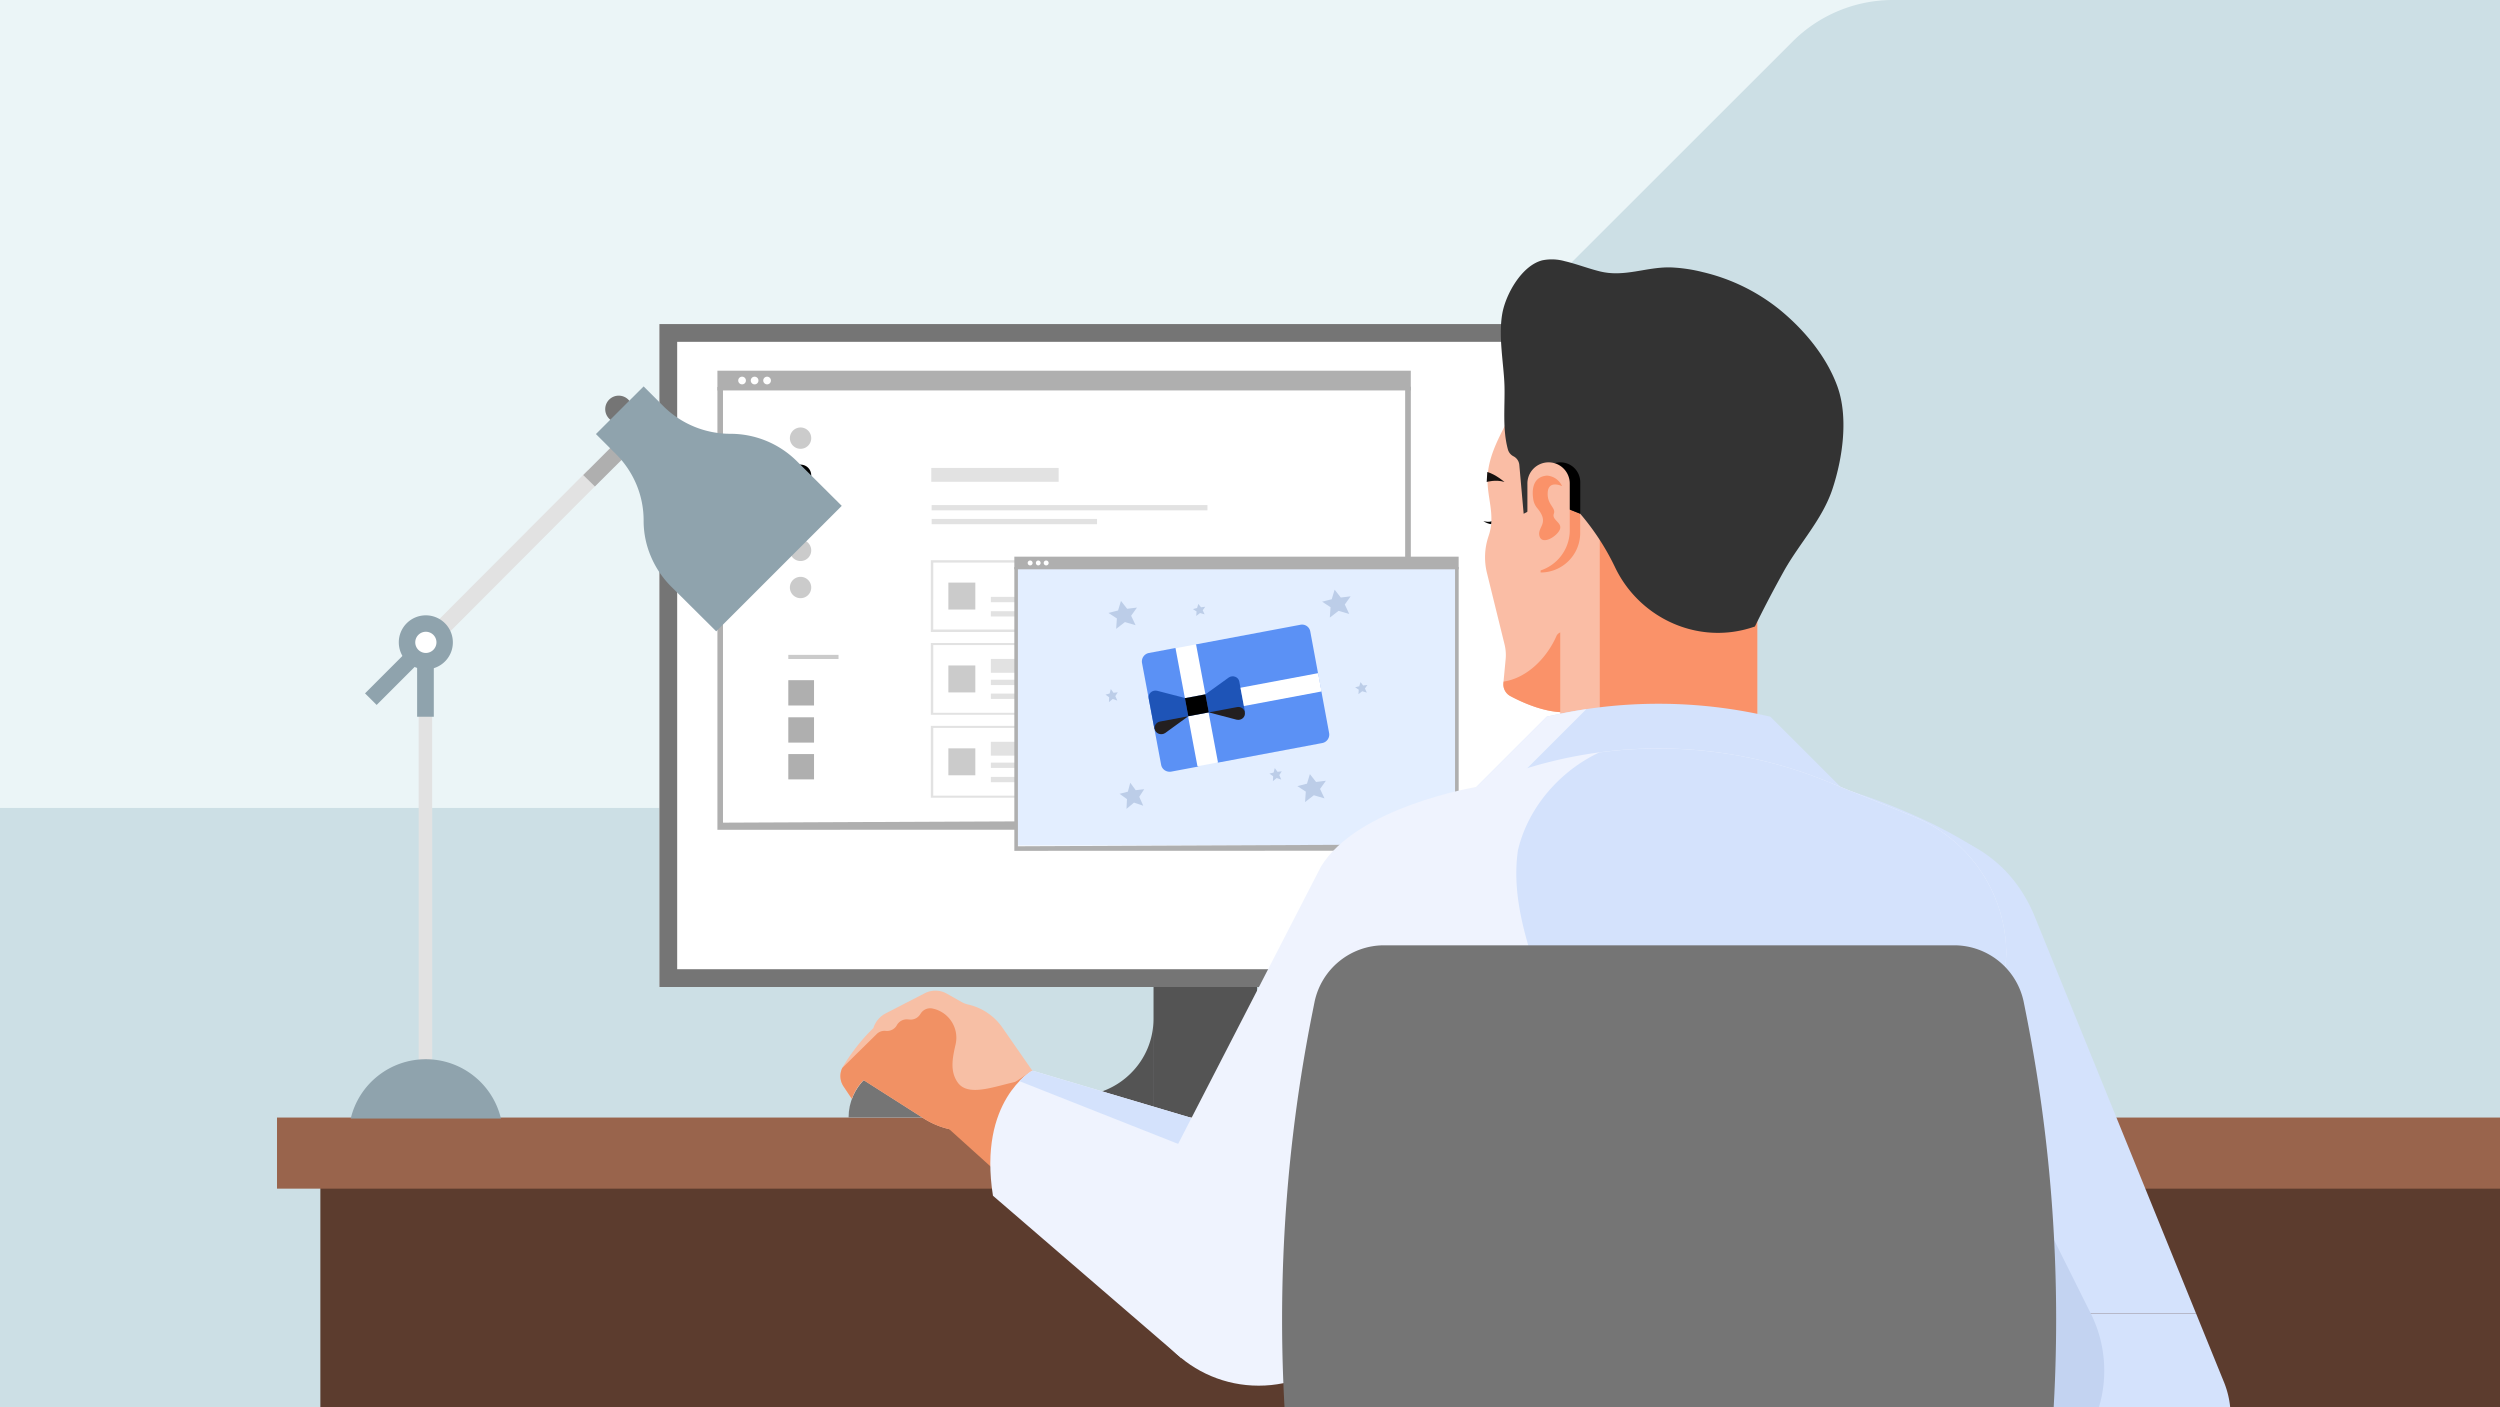 <?xml version="1.0" encoding="UTF-8"?>
<svg xmlns="http://www.w3.org/2000/svg" fill="none" viewBox="0 0 700 394" width="1280" height="720.457"><rect x="0" y="0" width="700" height="394" fill="#808080" stroke="none"/><g clip-path="url(#clip0_3514_15493)"><path fill="#EBF5F7" d="M0 0h700v394H0z"/><path fill="#CCDFE5" d="M740.336 0H530.063A39.799 39.799 0 0 0 501.9 11.665L381.501 132.004a39.86 39.86 0 0 1-28.172 11.666h-32.634a39.854 39.854 0 0 0-28.173 11.655l-59.263 59.234a39.84 39.84 0 0 1-28.163 11.665H-28.989l-.12 182.543h769.445V0z"/><path fill="#fff" d="M490.327 90.736H184.63v185.623h305.697V90.736z"/><path fill="#fff" d="M201.084 110.092h191.632v118.387l-191.632.806V110.092z"/><path fill="#CBCBCB" d="M224.154 125.668a2.983 2.983 0 0 0 2.988-2.986 2.983 2.983 0 0 0-2.988-2.986 2.983 2.983 0 0 0-2.987 2.986 2.983 2.983 0 0 0 2.987 2.986z"/><path fill="#000" d="M224.154 136.067a2.983 2.983 0 0 0 2.988-2.986 2.983 2.983 0 0 0-2.988-2.986 2.983 2.983 0 0 0-2.987 2.986 2.989 2.989 0 0 0 2.987 2.986z"/><path fill="#CBCBCB" d="M224.158 146.574a2.98 2.98 0 0 0 2.978-2.986 2.98 2.98 0 0 0-2.978-2.986 2.98 2.98 0 0 0-2.977 2.986 2.98 2.98 0 0 0 2.977 2.986zM224.154 157.089a2.983 2.983 0 0 0 2.988-2.986 2.983 2.983 0 0 0-2.988-2.986 2.982 2.982 0 0 0-2.987 2.986 2.983 2.983 0 0 0 2.987 2.986zM224.154 167.488a2.983 2.983 0 0 0 2.988-2.986 2.983 2.983 0 0 0-2.988-2.986 2.983 2.983 0 0 0-2.987 2.986 2.983 2.983 0 0 0 2.987 2.986zM234.787 183.369h-14.061v1.144h14.061v-1.144z"/><path fill="#AFAFAF" d="M227.926 190.45h-7.2v7.087h7.2v-7.087zM227.926 200.842h-7.2v7.087h7.2v-7.087zM227.926 211.14h-7.2v7.087h7.2v-7.087z"/><path fill="#E2E2E2" d="M347.528 176.963H260.63v-20.116h86.898v20.116zm-86.22-.686h85.523v-18.743h-85.513l-.01 18.743z"/><path fill="#CBCBCB" d="M273.093 163.127h-7.549v7.545h7.549v-7.545zM273.093 186.331h-7.549v7.545h7.549v-7.545zM273.093 209.535h-7.549v7.545h7.549v-7.545z"/><path fill="#E2E2E2" d="M338.083 141.419h-77.229v1.483h77.229v-1.483zM307.169 145.299h-46.307v1.483h46.307v-1.483zM325.466 167.131h-48.02v1.483h48.02v-1.483zM296.425 131.02h-35.672v3.882h35.672v-3.882zM300.416 171.134h-22.984v1.483h22.984v-1.483zM347.528 200.153H260.63v-20.116h86.898v20.116zm-86.22-.567h85.523v-18.972h-85.513l-.01 18.972z"/><path fill="#E2E2E2" d="M327.757 190.328h-50.311v1.483h50.311v-1.483zM320.208 184.496h-42.762v3.882h42.762v-3.882zM295.511 194.215h-18.065v1.483h18.065v-1.483zM347.528 223.357H260.63v-20.116h86.898v20.116zm-86.22-.567h85.523v-18.971h-85.513l-.01 18.971z"/><path fill="#E2E2E2" d="M319.183 213.532h-41.737v1.483h41.737v-1.483zM308.423 207.7h-30.991v3.882h30.991V207.7zM293.45 217.535h-16.004v1.483h16.004v-1.483z"/><path stroke="#000" stroke-linecap="round" stroke-linejoin="round" stroke-width="6.727" d="M339.752 212.947l-.886.875-.876-.875M339.752 189.677l-.886.876-.876-.876M339.752 166.48l-.886.876-.876-.876"/><path fill="#AFAFAF" d="M393.442 109.141v120.348l-191.004.856V109.141h191.004zm-192.567-.786v123.991l194.161-.06V108.285l-194.161.07z"/><path fill="#AFAFAF" d="M395.022 103.798H200.875v5.524h194.147v-5.524z"/><path fill="#fff" d="M207.782 107.624a1.07 1.07 0 0 0 1.075-1.075 1.07 1.07 0 0 0-1.075-1.075c-.598 0-1.076.478-1.076 1.075 0 .588.488 1.075 1.076 1.075zM211.287 107.624a1.07 1.07 0 0 0 1.075-1.075 1.07 1.07 0 0 0-1.075-1.075c-.598 0-1.076.478-1.076 1.075 0 .588.478 1.075 1.076 1.075zM214.784 107.624a1.07 1.07 0 0 0 1.076-1.075c0-.597-.478-1.075-1.076-1.075-.587 0-1.075.478-1.075 1.075a1.09 1.09 0 0 0 1.075 1.075z"/><path fill="#E3EEFF" d="M284.794 159.119h123.037v77.63H284.794z"/><path fill="#AFAFAF" d="M407.409 159.291v77.116l-122.392.548v-77.664h122.392zm-123.394-.504v79.45l124.415-.038v-79.457l-124.415.045z"/><path fill="#AFAFAF" d="M408.421 155.866H284.015v3.54h124.406v-3.54z"/><path fill="#fff" d="M288.441 158.318a.686.686 0 0 0 .689-.688.686.686 0 0 0-.689-.689.686.686 0 0 0-.689.689c0 .376.313.688.689.688zM290.687 158.318a.686.686 0 0 0 .689-.688.686.686 0 0 0-.689-.689.69.69 0 0 0 0 1.377zM292.928 158.318a.686.686 0 0 0 .689-.688.686.686 0 0 0-.689-.689.69.69 0 0 0-.689.689.698.698 0 0 0 .689.688z"/><mask id="a" style="mask-type:alpha" width="124" height="78" x="284" y="159" maskUnits="userSpaceOnUse"><path fill="#E3EEFF" d="M284.794 159.119h123.037v77.63H284.794z"/></mask><g mask="url(#a)"><path fill="#BCCDE8" d="M311.028 192.936l.763 1.044 1.189-.138-.691 1.063.559 1.253-1.297-.436-1.051.876.067-1.37-1.031-.74 1.159-.302.333-1.25zM356.94 215.061l.763 1.044 1.19-.138-.692 1.063.56 1.253-1.298-.436-1.051.877.067-1.371-1.03-.74 1.159-.302.332-1.25zM316.47 219.162l1.527 2.089 2.379-.276-1.384 2.126 1.119 2.505-2.594-.87-2.102 1.752.134-2.74-2.061-1.48 2.317-.605.665-2.501zM313.871 168.257l1.728 2.2 2.756-.337-1.637 2.291 1.249 2.651-2.984-.883-2.461 1.905.203-2.923-2.357-1.541 2.69-.686.813-2.677zM366.768 216.747l1.728 2.199 2.756-.337-1.637 2.291 1.249 2.651-2.984-.883-2.461 1.905.203-2.923-2.357-1.541 2.69-.685.813-2.677zM373.695 165.109l1.728 2.2 2.756-.337-1.637 2.29 1.249 2.651-2.984-.882-2.461 1.904.203-2.923-2.356-1.541 2.69-.685.812-2.677zM356.852 204.378l.746.95 1.189-.146-.706.989.539 1.144-1.288-.381-1.062.822.087-1.261-1.017-.666 1.161-.295.351-1.156zM380.944 190.991l.746.95 1.189-.146-.706.989.539 1.144-1.288-.381-1.062.822.087-1.261-1.017-.666 1.161-.295.351-1.156zM335.531 169.091l.746.949 1.189-.145-.706.989.539 1.144-1.288-.381-1.062.822.087-1.262-1.017-.665 1.161-.296.351-1.155z"/><path fill="#5B91F5" d="M366.877 176.808l5.273 28.427a2.414 2.414 0 0 1-1.929 2.819l-29.114 5.467-3.179-1.085-2.557 2.226-7.373 1.384c-1.312.247-2.624-.541-2.882-1.915l-5.347-28.478a2.414 2.414 0 0 1 1.929-2.819l7.372-1.384 3.335 1.572 2.487-2.601 29.115-5.466a2.338 2.338 0 0 1 2.87 1.853z"/><path fill="#fff" d="M334.893 180.422l-5.748 1.079 2.626 13.989 5.748-1.079-2.626-13.989zM338.406 199.481l-5.748 1.079 2.627 13.99 5.748-1.08-2.627-13.989z"/><path fill="#1E54B7" d="M331.759 195.428l.962 5.121-9.481 3.59-1.618-8.618c-.246-1.312 1.038-2.393 2.319-2.117l7.818 2.024zM337.519 194.41l.961 5.122 10.138-.094-1.619-8.618c-.246-1.311-1.835-1.853-2.928-1.131l-6.552 4.721z"/><path fill="#231F20" d="M332.721 200.549l-7.935 1.489c-.999.188-1.659 1.152-1.483 2.089.246 1.312 1.836 1.854 2.929 1.131l6.489-4.709z"/><path fill="#fff" d="M369.07 188.486l-21.742 4.082.961 5.122 21.742-4.083-.961-5.121z"/><path fill="#000" d="M331.77 195.49l5.75-1.08.95 5.059-5.75 1.08z"/><path fill="#231F20" d="M338.469 199.469l7.934-1.489c1-.188 1.953.409 2.152 1.471.246 1.311-.976 2.381-2.331 2.054l-7.755-2.036z"/></g><path fill="#545454" d="M316.642 300.502a21.62 21.62 0 0 1-15.306 6.341 14.264 14.264 0 0 0-11.662 6.051h33.302v-27.65a21.359 21.359 0 0 1-6.334 15.258zM380.211 308.455a14.298 14.298 0 0 0-6.583-1.612c-11.94 0-21.62-9.665-21.64-21.599v27.65h33.302a14.356 14.356 0 0 0-5.079-4.439zM351.988 276.355h-28.999v36.539h28.999v-36.539z"/><path fill="#757575" d="M485.348 95.713v175.669H189.61V95.712h295.738zm4.979-4.977H184.63v185.623h305.697V90.736z"/><path fill="#5C3C2E" d="M713.034 330.87H89.7v63.914h623.324V330.87h.01z"/><path fill="#99644C" d="M651.102 312.914H77.562v19.907h683.296v-19.907H651.102z"/><path fill="#757575" d="M177.029 114.564a3.781 3.781 0 0 0-3.784-3.782 3.782 3.782 0 1 0 0 7.565 3.847 3.847 0 0 0 3.784-3.783z"/><path fill="#8FA3AD" d="M119.502 176.832l-17.298 17.309 3.256 3.245 17.298-17.309-3.256-3.245z"/><path fill="#E2E2E2" d="M119.54 176.818l45.023-45.13 3.246 3.255-45.022 45.129-3.247-3.254zM121.012 306.82V180.908h-3.784V306.83h3.784v-.01z"/><path fill="#8FA3AD" d="M116.794 186.089v14.602h4.671v-14.602h-4.671z"/><path fill="#8FA3AD" d="M126.8 179.859a7.563 7.563 0 0 0-7.568-7.565 7.563 7.563 0 0 0-7.569 7.565 7.563 7.563 0 0 0 7.569 7.564c4.172.01 7.558-3.364 7.568-7.525v-.039z"/><path fill="#fff" d="M122.209 179.863a2.968 2.968 0 1 0-2.967 2.967 2.987 2.987 0 0 0 2.967-2.967z"/><path fill="#AFAFAF" d="M166.57 136.214l15.944-15.866-3.267-3.264-15.943 15.935 3.266 3.195z"/><path fill="#8FA3AD" d="M223.085 129.097a26.372 26.372 0 0 0-18.613-7.634 26.556 26.556 0 0 1-18.622-7.634l-5.636-5.634-4.452 4.439-4.451 4.45-4.452 4.449 5.637 5.633a26.522 26.522 0 0 1 5.716 8.531 25.942 25.942 0 0 1 2.002 10.013 25.47 25.47 0 0 0 2.001 10.013 26.412 26.412 0 0 0 5.716 8.52l12.608 12.532 35.153-35.136-12.607-12.542zM119.24 296.582c-10.008 0-18.712 6.868-21.032 16.602h42.055c-2.321-9.724-11.015-16.592-21.023-16.602z"/><path fill="#757575" d="M253.864 297.332c-8.983 0-16.262 6.968-16.262 15.548h32.524c0-8.59-7.289-15.548-16.262-15.548z"/><path fill="#F7BFA5" d="M241.814 302.439l16.392 10.441s11.423 8.192 19.618 0c1.484-1.483 11.214-13.108 11.214-13.108l-8.365-12.044a15.971 15.971 0 0 0-9.62-6.47 6.696 6.696 0 0 1-1.773-.677l-4.173-2.359a6.477 6.477 0 0 0-6.164-.119l-10.914 5.624a6.983 6.983 0 0 0-3.486 4.14 52.737 52.737 0 0 0-8.445 10.68 5.217 5.217 0 0 0 .09 5.654l2.33 3.474a14.301 14.301 0 0 1 3.296-5.236z"/><path fill="#F19164" d="M330.734 318.621l-41.697-18.852-23.86 15.856 39.117 35.295 26.44-32.299z"/><path fill="#F19164" d="M268.197 303.141c-2.261-3.146-1.524-6.848-.638-10.68 1.046-4.489-1.752-8.978-6.244-10.024-.089-.019-.169-.039-.259-.059a3.12 3.12 0 0 0-3.206 1.334l-.259.378a3.107 3.107 0 0 1-2.868 1.383l-.588-.049a3.175 3.175 0 0 0-3.037 1.662 3.107 3.107 0 0 1-2.908 1.572l-.329-.02a3.107 3.107 0 0 0-2.38.886l-9.64 9.496a5.212 5.212 0 0 0 .349 5.166l2.33 3.474a13.854 13.854 0 0 1 3.287-5.236l16.391 10.441s11.423 8.192 19.619 0c1.005-1.005 5.776-6.639 8.753-10.192l-.09-.139c-6.293.866-15.037 5.106-18.283.607z"/><path fill="#EFF3FE" d="M352.435 387.988c18.911 0 34.237-15.319 34.237-34.22 0-18.902-15.326-34.22-34.237-34.22-18.912 0-34.238 15.318-34.238 34.22 0 18.901 15.336 34.22 34.238 34.22z"/><path fill="#EFF3FE" d="M278.028 334.805l52.691 45.428 25.593-60.467-67.29-19.997c.01 0-15.216 8.371-10.994 35.036z"/><path fill="#D4E2FC" d="M356.314 319.766l-67.279-19.997a17.333 17.333 0 0 0-3.595 2.956l66.891 26.447 3.983-9.406z"/><path fill="#EFF3FE" d="M439.013 257.096l-69.181-14.373-47.313 91.851 33.052 37.356a16.737 16.737 0 0 0 5.696-5.057l77.746-109.777z"/><path fill="#FABDA5" d="M426.403 109.51l-4.81 9.287c-2.44 4.708-4.949 9.685-5.079 15.099-.139 5.684 2.281 10.432.299 16.175a18.321 18.321 0 0 0-.468 10.351l4.929 20.017c.329 1.344.439 2.737.309 4.111l-.637 6.728a3.707 3.707 0 0 0 1.952 3.623c3.166 1.702 9.311 4.529 15.067 4.529h28.481v-86.496l-40.043-3.424z"/><path fill="#FA9269" d="M452.844 187.236a59.722 59.722 0 0 1-5.855 1.552c-1.245.289-3.904 1.463-5.099.627-1.125-.786-1.175-4.2-1.414-5.484-.339-1.802-.707-3.623-1.066-5.445a1.903 1.903 0 0 0-2.24-1.493 1.953 1.953 0 0 0-1.385 1.135l-.029.07c-2.63 5.942-8.077 11.625-14.749 12.651l-.04.438a3.72 3.72 0 0 0 1.942 3.623c3.167 1.702 9.311 4.529 15.067 4.529h2.938c.777-.528 1.534-1.046 2.29-1.553 3.167-2.13 8.774-6.789 9.64-10.65z"/><path fill="#FABDA5" d="M492.034 149.632h-55.17v63.145h55.17v-63.145z"/><path fill="#FA9269" d="M492.031 149.632h-44.096v63.145h44.096v-63.145zM436.918 129.455a5.537 5.537 0 0 1 5.537 5.534v14.234c0 6.121-4.959 11.078-11.084 11.078v-25.312a5.552 5.552 0 0 1 5.547-5.534z"/><path fill="#333" d="M420.638 87.823c-1.145 6.48.458 14.313.617 20.226.15 5.872-.597 12.024.946 17.757a3.047 3.047 0 0 0 1.564 1.951 3.01 3.01 0 0 1 1.643 2.418l1.215 13.677 6.901-3.554 8.943 3.554a68.528 68.528 0 0 1 9.789 15.069c6.752 14.015 22.676 21.45 37.593 16.991.508-.149 1.016-.319 1.524-.488 2.54-5.206 5.248-10.342 8.057-15.408 4.332-7.813 10.815-14.502 13.663-23.102 2.858-8.64 4.531-20.166 1.324-28.865-3.087-8.381-9.351-15.836-16.192-21.41a53.933 53.933 0 0 0-21.461-10.451 43.782 43.782 0 0 0-8.953-1.314c-6.901-.17-12.906 2.827-19.847 1.115-3.306-.817-6.483-2.07-9.789-2.847a13.374 13.374 0 0 0-6.334-.249c-5.766 1.473-10.237 9.496-11.203 14.93z"/><path fill="#000" d="M436.923 129.455a5.537 5.537 0 0 0-5.537 5.534v6.401l2.141-1.105 8.943 3.553v-8.858a5.55 5.55 0 0 0-5.547-5.525z"/><path fill="#FABDA5" d="M433.607 129.455a5.928 5.928 0 0 1 5.925 5.933v13.069c0 6.549-5.308 11.854-11.861 11.854v-24.923a5.936 5.936 0 0 1 5.936-5.933z"/><path fill="#000" d="M415.345 145.912c.604.444 1.695.841 2.182.841 0 0 .026-.222.037-.386.01-.163.017-.452.017-.452-.364.354-1.649.145-2.236-.003z"/><path fill="#D4E2FC" d="M621.097 383.031l-6.204-15.268h-65.657l5.039 8.39-79.519 15.757c-9.341 1.851-15.406 10.919-13.553 20.245 1.643 8.282 9.052 14.154 17.497 13.866l121.374-4.181a25.708 25.708 0 0 0 8.674-1.851c12.976-5.266 19.22-20.057 13.952-33.026l-1.603-3.932z"/><path fill="#D4E2FC" d="M569.59 256.306a39.61 39.61 0 0 0-2.599-5.196c-10.427-17.976-33.461-24.107-51.446-13.686-17.985 10.422-24.119 33.444-13.693 51.42.189.329.388.657.588.986l46.795 77.935h65.656L569.59 256.306z"/><path fill="#C3D3F1" d="M469.737 420.798l84.089-1.175c19.808-.279 35.642-16.553 35.363-36.35a35.86 35.86 0 0 0-3.774-15.508l-49.394-98.868-66.284 151.901z"/><path fill="#D4E2FC" d="M518.523 221.615s29.786 9.237 43.25 22.694l-43.25-2.409v-20.285z"/><path fill="#D4E2FC" d="M495.705 200.68a136.966 136.966 0 0 0-62.629 0l-27.207 27.193h117.053l-27.217-27.193z"/><path fill="#EFF3FE" d="M417.824 224.896l26.34-26.327a145.094 145.094 0 0 0-11.074 2.111l-27.206 27.193h117.052l-2.988-2.986-102.124.009z"/><path fill="#EFF3FE" d="M548.757 465.637l-170.281-12.75c-4.591-.349-8.036-4.35-7.688-8.939.07-.876.269-1.732.598-2.538l7.678-18.712a83.382 83.382 0 0 0 5.248-44.433l-17.278-111.021c0-16.951 10.277-32.21 25.982-38.6l24.249-9.864a125.098 125.098 0 0 1 94.267 0l24.249 9.864a41.667 41.667 0 0 1 25.982 38.6l-11.134 147.69a83.263 83.263 0 0 0 5.069 35.504l1.484 3.962c1.613 4.309-.568 9.117-4.88 10.729a8.255 8.255 0 0 1-3.545.508z"/><path fill="#D4E2FC" d="M555.706 450.44a83.425 83.425 0 0 1-5.069-35.505l11.134-147.69c0-16.95-10.277-32.209-25.982-38.599l-24.249-9.864a125.115 125.115 0 0 0-62.848-8.202c-.259.209-.508.438-.777.647.269-.209.508-.428.777-.647-.289.04-.588.06-.876.1-10.825 5.076-19.927 15.209-22.795 27.412-1.992 13.934 2.987 26.874 6.971 39.814 1.991 6.967 2.987 15.925-.996 20.902-14.938 22.893-35.851 37.823-41.826 63.702-1.404 7.008-2.749 14.075-4.203 21.102a83.411 83.411 0 0 1-5.895 39.087l-7.678 18.713a8.343 8.343 0 0 0 4.551 10.879 8.248 8.248 0 0 0 2.539.597l170.281 12.76c4.591.349 8.594-3.095 8.943-7.694a8.263 8.263 0 0 0-.508-3.543l-1.494-3.971z"/><path fill="#EFF3FE" d="M413.422 220.343s-33.451 5.544-43.599 22.385l37.405 17.628 6.194-40.013z"/><path fill="#757575" d="M567.355 284.133l-.677-3.404c-1.843-9.326-10.029-16.045-19.539-16.045H387.574c-9.511 0-17.687 6.719-19.539 16.045l-.677 3.404a439.452 439.452 0 0 0-5.408 136.353L369.37 484h195.953l7.419-63.514a438.818 438.818 0 0 0-5.387-136.353z"/><path fill="#FA9269" d="M429.321 139.87c-.369-2.3-.399-6.353 3.817-6.698 0 0 2.856.013 4.255 2.951 0 0-3.785-1.82-4.028 1.719-.247 3.534 2.36 4.258 1.712 6.005-.647 1.747 2.359 2.44 1.715 4.322-.644 1.882-4.961 4.668-5.735 1.941-.729-2.574 3.003-3.521-.647-7.853a4.992 4.992 0 0 1-1.089-2.387z"/><path fill="#16110F" d="M416.443 132.158l-.168 2.794s2.549-.764 4.98 0c0 0-2.458-2.133-4.812-2.794z"/></g><defs><clipPath id="clip0_3514_15493"><path fill="#fff" d="M0 0h700v394H0z"/></clipPath></defs></svg>
